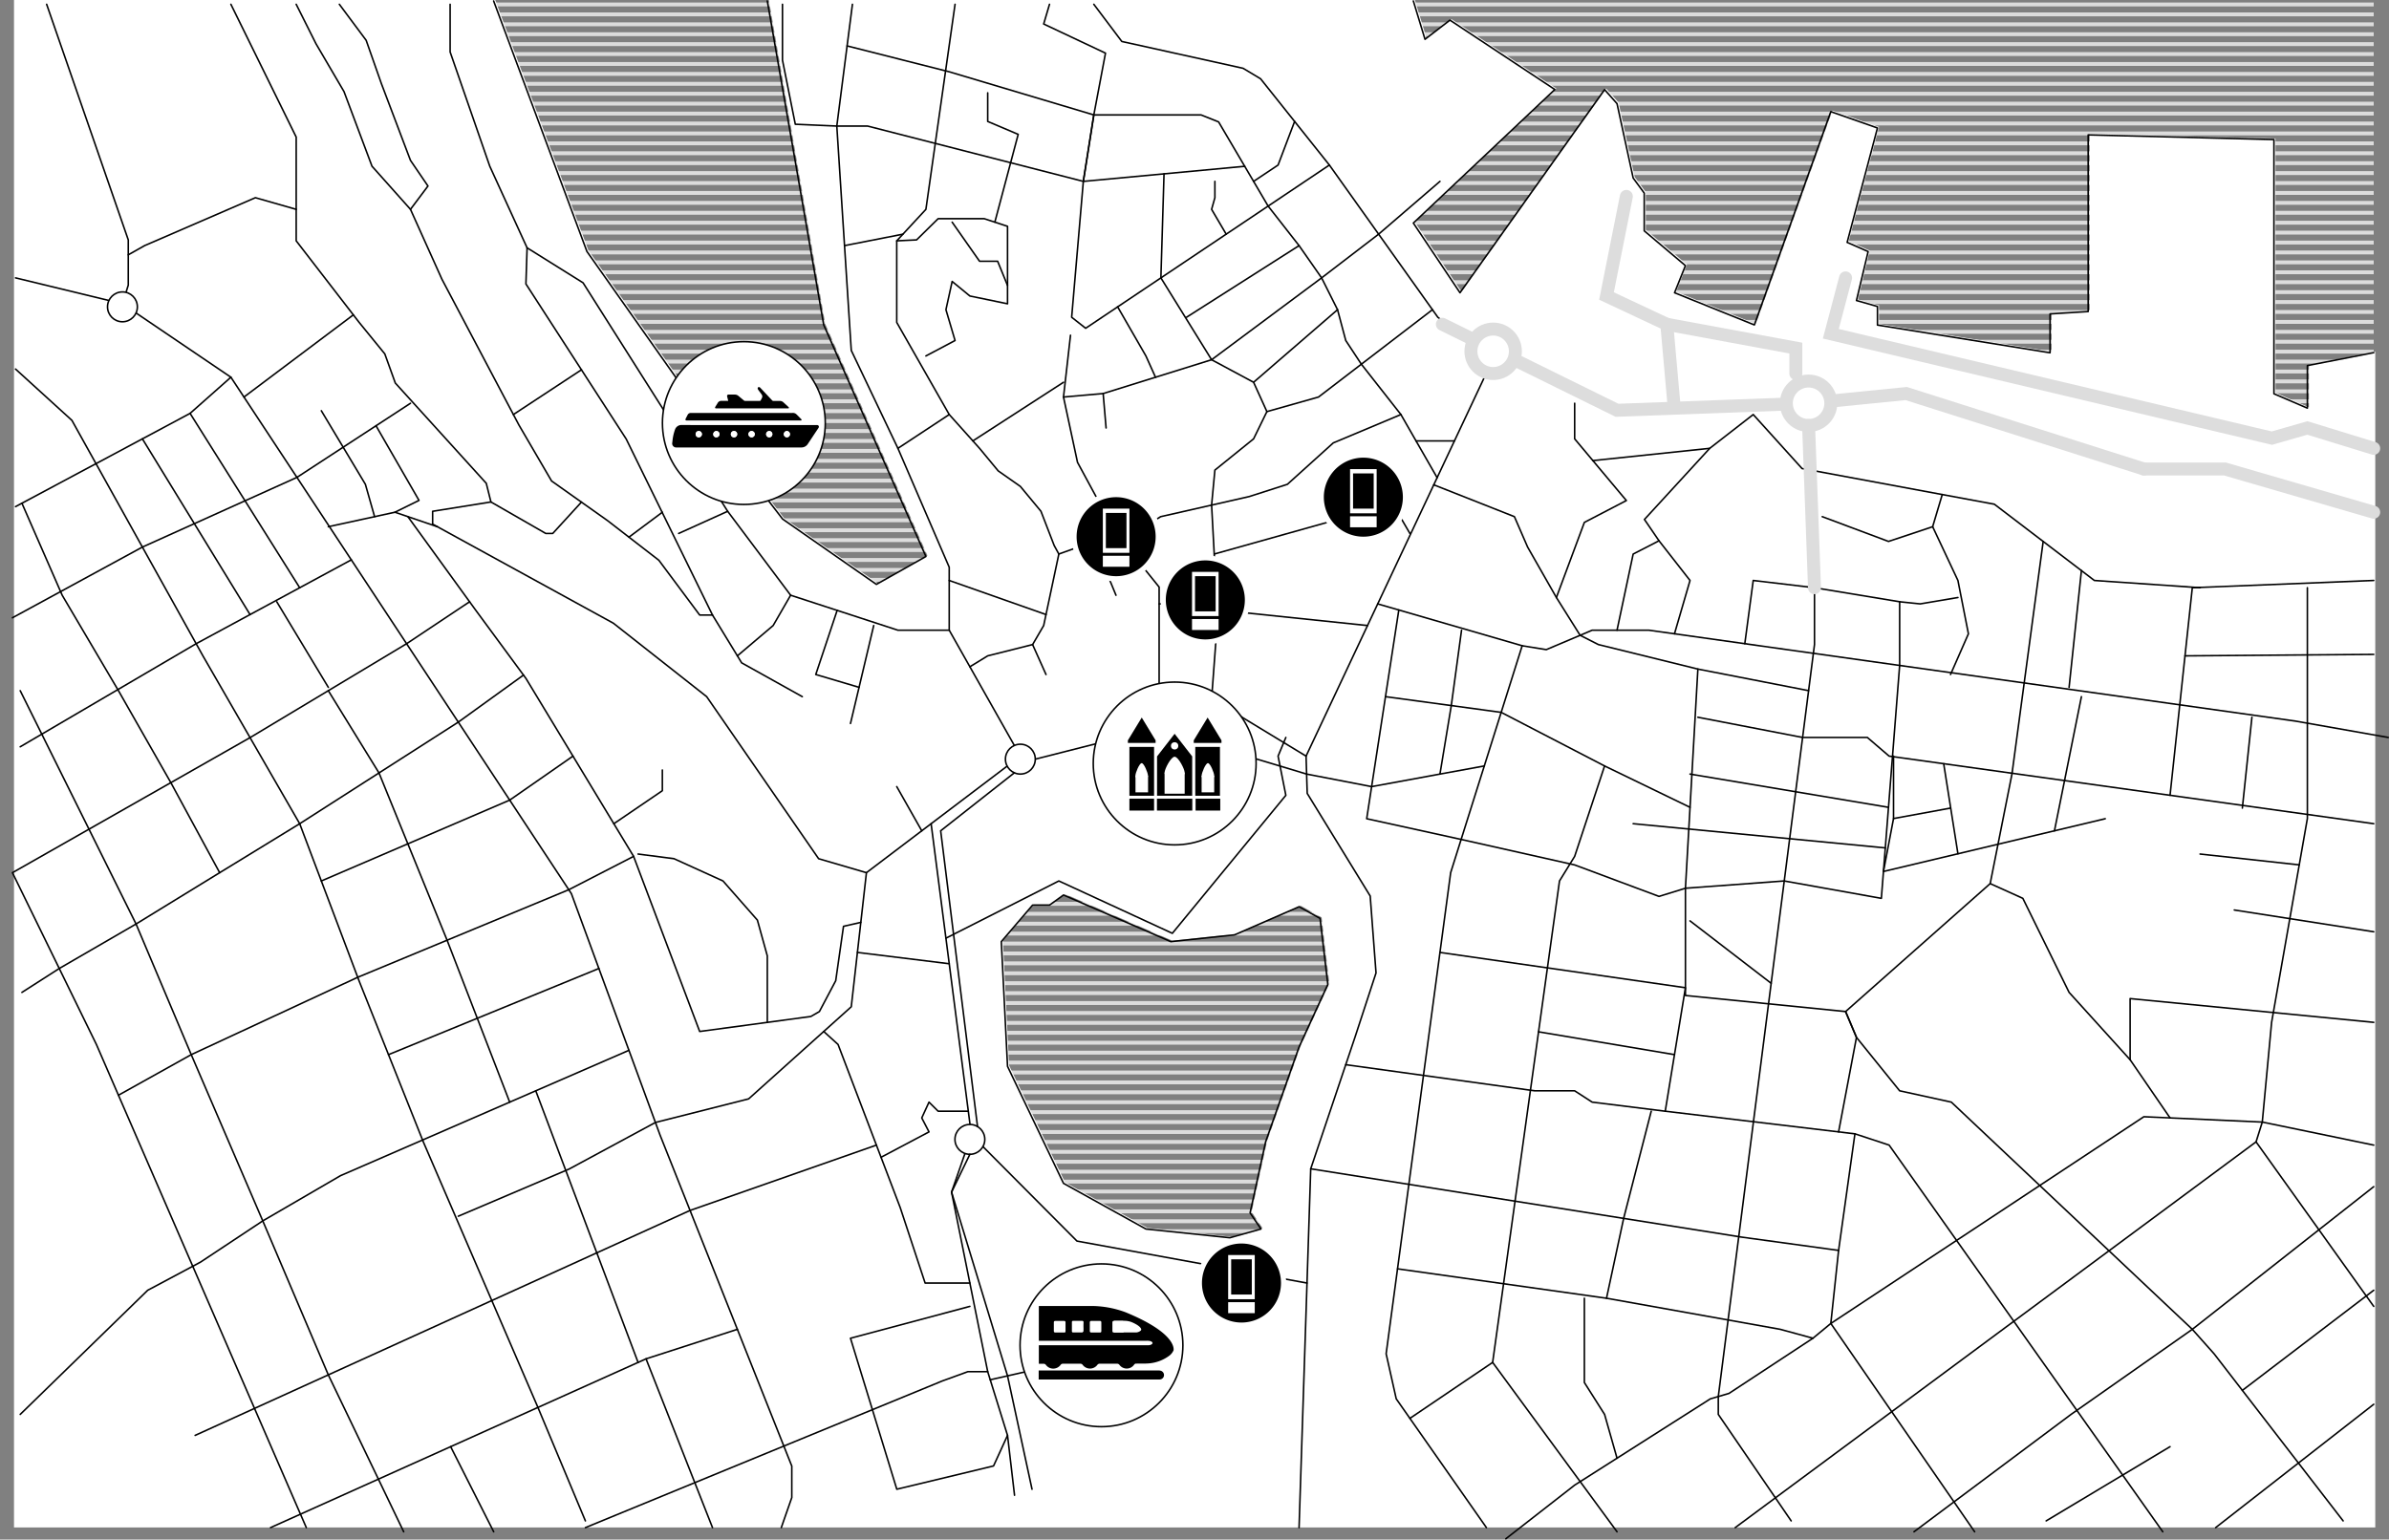 <svg xmlns="http://www.w3.org/2000/svg" viewBox="0 0 921.9 594.26"><rect x="0" y="0" width="921.9" height="594.26" fill="#808080" stroke="none"/><defs><style>.cls-1,.cls-3,.cls-5,.cls-6{fill:none;}.cls-1{stroke:#dcdcdc;stroke-width:1.5px;}.cls-1,.cls-4,.cls-5,.cls-6,.cls-7{stroke-miterlimit:10;}.cls-2,.cls-4,.cls-7,.cls-8{fill:#fff;}.cls-3,.cls-4,.cls-5,.cls-8{stroke:#000;}.cls-3,.cls-4,.cls-5,.cls-6,.cls-7,.cls-8{stroke-linecap:round;}.cls-3,.cls-8{stroke-linejoin:round;stroke-width:0.6px;}.cls-4,.cls-5{stroke-width:0.6px;}.cls-6,.cls-7{stroke:#ddd;stroke-width:5px;}</style></defs><g id="Layer_2" data-name="Layer 2"><g id="Layer_3" data-name="Layer 3"><line class="cls-1" x1="10.8" y1="1.72" x2="916" y2="1.72"/><line class="cls-1" x1="10.8" y1="5.55" x2="916" y2="5.55"/><line class="cls-1" x1="10.8" y1="9.38" x2="916" y2="9.38"/><line class="cls-1" x1="10.8" y1="13.2" x2="916" y2="13.2"/><line class="cls-1" x1="10.8" y1="17.03" x2="916" y2="17.03"/><line class="cls-1" x1="10.8" y1="20.86" x2="916" y2="20.86"/><line class="cls-1" x1="10.8" y1="24.69" x2="916" y2="24.69"/><line class="cls-1" x1="10.8" y1="28.52" x2="916" y2="28.52"/><line class="cls-1" x1="10.8" y1="32.35" x2="916" y2="32.35"/><line class="cls-1" x1="10.8" y1="36.18" x2="916" y2="36.18"/><line class="cls-1" x1="10.8" y1="40.01" x2="916" y2="40.01"/><line class="cls-1" x1="10.8" y1="43.84" x2="916" y2="43.84"/><line class="cls-1" x1="10.8" y1="47.67" x2="916" y2="47.67"/><line class="cls-1" x1="10.8" y1="51.5" x2="916" y2="51.5"/><line class="cls-1" x1="10.8" y1="55.33" x2="916" y2="55.33"/><line class="cls-1" x1="10.8" y1="59.15" x2="916" y2="59.15"/><line class="cls-1" x1="10.8" y1="62.98" x2="916" y2="62.98"/><line class="cls-1" x1="10.8" y1="66.81" x2="916" y2="66.81"/><line class="cls-1" x1="10.8" y1="70.64" x2="916" y2="70.64"/><line class="cls-1" x1="10.8" y1="74.47" x2="916" y2="74.47"/><line class="cls-1" x1="10.8" y1="78.3" x2="916" y2="78.3"/><line class="cls-1" x1="10.8" y1="82.13" x2="916" y2="82.13"/><line class="cls-1" x1="10.8" y1="85.96" x2="916" y2="85.96"/><line class="cls-1" x1="10.8" y1="89.79" x2="916" y2="89.79"/><line class="cls-1" x1="10.8" y1="93.62" x2="916" y2="93.62"/><line class="cls-1" x1="10.8" y1="97.45" x2="916" y2="97.45"/><line class="cls-1" x1="10.8" y1="101.27" x2="916" y2="101.27"/><line class="cls-1" x1="10.8" y1="105.1" x2="916" y2="105.1"/><line class="cls-1" x1="10.8" y1="108.93" x2="916" y2="108.93"/><line class="cls-1" x1="10.8" y1="112.76" x2="916" y2="112.76"/><line class="cls-1" x1="10.8" y1="116.59" x2="916" y2="116.59"/><line class="cls-1" x1="10.8" y1="120.42" x2="916" y2="120.42"/><line class="cls-1" x1="10.8" y1="124.25" x2="916" y2="124.25"/><line class="cls-1" x1="10.8" y1="128.08" x2="916" y2="128.08"/><line class="cls-1" x1="10.8" y1="131.91" x2="916" y2="131.91"/><line class="cls-1" x1="10.8" y1="135.74" x2="916" y2="135.74"/><line class="cls-1" x1="10.8" y1="139.57" x2="916" y2="139.57"/><line class="cls-1" x1="10.8" y1="143.4" x2="916" y2="143.4"/><line class="cls-1" x1="10.8" y1="147.22" x2="916" y2="147.22"/><line class="cls-1" x1="10.8" y1="151.05" x2="916" y2="151.05"/><line class="cls-1" x1="10.8" y1="154.88" x2="916" y2="154.88"/><line class="cls-1" x1="10.8" y1="158.71" x2="916" y2="158.71"/><line class="cls-1" x1="10.8" y1="162.54" x2="916" y2="162.54"/><line class="cls-1" x1="10.8" y1="166.37" x2="916" y2="166.37"/><line class="cls-1" x1="10.8" y1="170.2" x2="916" y2="170.2"/><line class="cls-1" x1="10.8" y1="174.03" x2="916" y2="174.03"/><line class="cls-1" x1="10.8" y1="177.86" x2="916" y2="177.86"/><line class="cls-1" x1="10.8" y1="181.69" x2="916" y2="181.69"/><line class="cls-1" x1="10.8" y1="185.52" x2="916" y2="185.52"/><line class="cls-1" x1="10.8" y1="189.35" x2="916" y2="189.35"/><line class="cls-1" x1="10.8" y1="193.17" x2="916" y2="193.17"/><line class="cls-1" x1="10.8" y1="197" x2="916" y2="197"/><line class="cls-1" x1="10.8" y1="200.83" x2="916" y2="200.83"/><line class="cls-1" x1="10.8" y1="204.66" x2="916" y2="204.66"/><line class="cls-1" x1="10.8" y1="208.49" x2="916" y2="208.49"/><line class="cls-1" x1="10.8" y1="212.32" x2="916" y2="212.32"/><line class="cls-1" x1="10.8" y1="216.15" x2="916" y2="216.15"/><line class="cls-1" x1="10.8" y1="219.98" x2="916" y2="219.98"/><line class="cls-1" x1="10.8" y1="223.81" x2="916" y2="223.81"/><line class="cls-1" x1="10.8" y1="227.64" x2="916" y2="227.64"/><line class="cls-1" x1="10.8" y1="231.47" x2="916" y2="231.47"/><line class="cls-1" x1="10.8" y1="235.3" x2="916" y2="235.3"/><line class="cls-1" x1="10.8" y1="239.12" x2="916" y2="239.12"/><line class="cls-1" x1="10.8" y1="242.95" x2="916" y2="242.95"/><line class="cls-1" x1="10.8" y1="246.78" x2="916" y2="246.78"/><line class="cls-1" x1="10.8" y1="250.61" x2="916" y2="250.61"/><line class="cls-1" x1="10.8" y1="254.44" x2="916" y2="254.44"/><line class="cls-1" x1="10.8" y1="258.27" x2="916" y2="258.27"/><line class="cls-1" x1="10.8" y1="262.1" x2="916" y2="262.1"/><line class="cls-1" x1="10.8" y1="265.93" x2="916" y2="265.93"/><line class="cls-1" x1="10.8" y1="269.76" x2="916" y2="269.76"/><line class="cls-1" x1="10.8" y1="273.59" x2="916" y2="273.59"/><line class="cls-1" x1="10.8" y1="277.42" x2="916" y2="277.42"/><line class="cls-1" x1="10.8" y1="281.25" x2="916" y2="281.25"/><line class="cls-1" x1="10.8" y1="285.07" x2="916" y2="285.07"/><line class="cls-1" x1="10.8" y1="288.9" x2="916" y2="288.9"/><line class="cls-1" x1="10.8" y1="292.73" x2="916" y2="292.73"/><line class="cls-1" x1="10.8" y1="296.56" x2="916" y2="296.56"/><line class="cls-1" x1="10.8" y1="300.39" x2="916" y2="300.39"/><line class="cls-1" x1="10.8" y1="304.22" x2="916" y2="304.22"/><line class="cls-1" x1="10.8" y1="308.05" x2="916" y2="308.05"/><line class="cls-1" x1="10.8" y1="311.88" x2="916" y2="311.88"/><line class="cls-1" x1="10.8" y1="315.71" x2="916" y2="315.71"/><line class="cls-1" x1="10.8" y1="319.54" x2="916" y2="319.54"/><line class="cls-1" x1="10.8" y1="323.37" x2="916" y2="323.37"/><line class="cls-1" x1="10.8" y1="327.19" x2="916" y2="327.19"/><line class="cls-1" x1="10.8" y1="331.02" x2="916" y2="331.02"/><line class="cls-1" x1="10.8" y1="334.85" x2="916" y2="334.85"/><line class="cls-1" x1="10.8" y1="338.68" x2="916" y2="338.68"/><line class="cls-1" x1="10.8" y1="342.51" x2="916" y2="342.51"/><line class="cls-1" x1="10.8" y1="237.83" x2="916" y2="237.83"/><line class="cls-1" x1="10.8" y1="241.66" x2="916" y2="241.66"/><line class="cls-1" x1="10.8" y1="245.49" x2="916" y2="245.49"/><line class="cls-1" x1="10.8" y1="249.32" x2="916" y2="249.32"/><line class="cls-1" x1="10.8" y1="253.15" x2="916" y2="253.15"/><line class="cls-1" x1="10.8" y1="256.98" x2="916" y2="256.98"/><line class="cls-1" x1="10.8" y1="260.81" x2="916" y2="260.81"/><line class="cls-1" x1="10.8" y1="264.64" x2="916" y2="264.64"/><line class="cls-1" x1="10.8" y1="268.47" x2="916" y2="268.47"/><line class="cls-1" x1="10.8" y1="272.3" x2="916" y2="272.3"/><line class="cls-1" x1="10.8" y1="276.13" x2="916" y2="276.13"/><line class="cls-1" x1="10.8" y1="279.96" x2="916" y2="279.96"/><line class="cls-1" x1="10.8" y1="283.78" x2="916" y2="283.78"/><line class="cls-1" x1="10.8" y1="287.61" x2="916" y2="287.61"/><line class="cls-1" x1="10.8" y1="291.44" x2="916" y2="291.44"/><line class="cls-1" x1="10.8" y1="295.27" x2="916" y2="295.27"/><line class="cls-1" x1="10.8" y1="299.1" x2="916" y2="299.1"/><line class="cls-1" x1="10.8" y1="302.93" x2="916" y2="302.93"/><line class="cls-1" x1="10.8" y1="306.76" x2="916" y2="306.76"/><line class="cls-1" x1="10.8" y1="310.59" x2="916" y2="310.59"/><line class="cls-1" x1="10.8" y1="314.42" x2="916" y2="314.42"/><line class="cls-1" x1="10.8" y1="318.25" x2="916" y2="318.25"/><line class="cls-1" x1="10.8" y1="322.08" x2="916" y2="322.08"/><line class="cls-1" x1="10.8" y1="325.91" x2="916" y2="325.91"/><line class="cls-1" x1="10.8" y1="329.73" x2="916" y2="329.73"/><line class="cls-1" x1="10.8" y1="333.56" x2="916" y2="333.56"/><line class="cls-1" x1="10.8" y1="337.39" x2="916" y2="337.39"/><line class="cls-1" x1="10.8" y1="341.22" x2="916" y2="341.22"/><line class="cls-1" x1="10.8" y1="345.05" x2="916" y2="345.05"/><line class="cls-1" x1="10.8" y1="348.88" x2="916" y2="348.88"/><line class="cls-1" x1="10.8" y1="352.71" x2="916" y2="352.71"/><line class="cls-1" x1="10.8" y1="356.54" x2="916" y2="356.54"/><line class="cls-1" x1="10.8" y1="360.37" x2="916" y2="360.37"/><line class="cls-1" x1="10.8" y1="364.2" x2="916" y2="364.2"/><line class="cls-1" x1="10.8" y1="368.03" x2="916" y2="368.03"/><line class="cls-1" x1="10.8" y1="371.85" x2="916" y2="371.85"/><line class="cls-1" x1="10.8" y1="375.68" x2="916" y2="375.68"/><line class="cls-1" x1="10.8" y1="379.51" x2="916" y2="379.51"/><line class="cls-1" x1="10.8" y1="383.34" x2="916" y2="383.34"/><line class="cls-1" x1="10.8" y1="387.17" x2="916" y2="387.17"/><line class="cls-1" x1="10.8" y1="391" x2="916" y2="391"/><line class="cls-1" x1="10.8" y1="394.83" x2="916" y2="394.83"/><line class="cls-1" x1="10.8" y1="398.66" x2="916" y2="398.66"/><line class="cls-1" x1="10.8" y1="402.49" x2="916" y2="402.49"/><line class="cls-1" x1="10.8" y1="406.32" x2="916" y2="406.32"/><line class="cls-1" x1="10.8" y1="410.15" x2="916" y2="410.15"/><line class="cls-1" x1="10.8" y1="413.98" x2="916" y2="413.98"/><line class="cls-1" x1="10.8" y1="417.8" x2="916" y2="417.8"/><line class="cls-1" x1="10.8" y1="421.63" x2="916" y2="421.63"/><line class="cls-1" x1="10.8" y1="425.46" x2="916" y2="425.46"/><line class="cls-1" x1="10.8" y1="429.29" x2="916" y2="429.29"/><line class="cls-1" x1="10.8" y1="433.12" x2="916" y2="433.12"/><line class="cls-1" x1="10.8" y1="436.95" x2="916" y2="436.95"/><line class="cls-1" x1="10.8" y1="440.78" x2="916" y2="440.78"/><line class="cls-1" x1="10.8" y1="444.61" x2="916" y2="444.61"/><line class="cls-1" x1="10.8" y1="448.44" x2="916" y2="448.44"/><line class="cls-1" x1="10.8" y1="452.27" x2="916" y2="452.27"/><line class="cls-1" x1="10.8" y1="456.1" x2="916" y2="456.1"/><line class="cls-1" x1="10.8" y1="459.93" x2="916" y2="459.93"/><line class="cls-1" x1="10.8" y1="463.75" x2="916" y2="463.75"/><line class="cls-1" x1="10.8" y1="467.58" x2="916" y2="467.58"/><line class="cls-1" x1="10.8" y1="471.41" x2="916" y2="471.41"/><line class="cls-1" x1="10.8" y1="475.24" x2="916" y2="475.24"/><line class="cls-1" x1="10.8" y1="479.07" x2="916" y2="479.07"/><line class="cls-1" x1="10.8" y1="482.9" x2="916" y2="482.9"/><line class="cls-1" x1="10.8" y1="486.73" x2="916" y2="486.73"/><line class="cls-1" x1="10.8" y1="490.56" x2="916" y2="490.56"/><line class="cls-1" x1="10.8" y1="494.39" x2="916" y2="494.39"/><line class="cls-1" x1="10.8" y1="498.22" x2="916" y2="498.22"/><line class="cls-1" x1="10.8" y1="502.05" x2="916" y2="502.05"/><line class="cls-1" x1="10.8" y1="505.88" x2="916" y2="505.88"/><line class="cls-1" x1="10.8" y1="509.7" x2="916" y2="509.7"/><line class="cls-1" x1="10.8" y1="513.53" x2="916" y2="513.53"/><line class="cls-1" x1="10.8" y1="517.36" x2="916" y2="517.36"/><line class="cls-1" x1="10.8" y1="521.19" x2="916" y2="521.19"/><line class="cls-1" x1="10.8" y1="525.02" x2="916" y2="525.02"/><line class="cls-1" x1="10.8" y1="528.85" x2="916" y2="528.85"/><line class="cls-1" x1="10.8" y1="532.68" x2="916" y2="532.68"/><line class="cls-1" x1="10.8" y1="536.51" x2="916" y2="536.51"/><line class="cls-1" x1="10.8" y1="540.34" x2="916" y2="540.34"/><line class="cls-1" x1="10.8" y1="544.17" x2="916" y2="544.17"/><line class="cls-1" x1="10.8" y1="548" x2="916" y2="548"/><line class="cls-1" x1="10.8" y1="551.83" x2="916" y2="551.83"/><line class="cls-1" x1="10.8" y1="555.65" x2="916" y2="555.65"/><line class="cls-1" x1="10.8" y1="559.48" x2="916" y2="559.48"/><line class="cls-1" x1="10.8" y1="563.31" x2="916" y2="563.31"/><line class="cls-1" x1="10.8" y1="567.14" x2="916" y2="567.14"/><line class="cls-1" x1="10.8" y1="570.97" x2="916" y2="570.97"/><line class="cls-1" x1="10.8" y1="574.8" x2="916" y2="574.8"/><line class="cls-1" x1="10.8" y1="578.63" x2="916" y2="578.63"/></g><g id="Layer_2-2" data-name="Layer 2"><path class="cls-2" d="M5.4,589.6H916.6V135.74L891,140.8v16.41l-12.9-5.61V53.5l-71.69-1.8v68.18l-14.71.92v14.94l-66.6-10.69v-7.17L717,115.6l4.5-18.9-8.1-3.55L725.1,49l-18-6.3-29.54,82.35L646.8,112.6l4.2-10.48-15.9-13.4V74.15l-4.27-5.8L624.6,39.58l-4.8-5.41L564,112.6,546,85.7l54.6-51.53L560.13,7.4l-9.63,7.4L546,0H296.7l21.77,125.05,39.43,89.39L338.8,225.2,302.55,200,270.6,158.35,227.09,96.7,191.11,0H5.4M501.9,403.76,489,440.35l-6,27.45,4.2,6.23-12,3.37L442.8,474,411,456.4l-21.6-45.15L387,363.1,399.07,349h6.53l5.4-3.9,41.4,18,24.6-2.62,24.9-10.88,8.1,4.5,3,25.5Z"/><polyline class="cls-3" points="173.7 1.66 173.7 20.06 189 64.16 203.4 95.66 225 109.16 259.2 163.16 280.8 197.36 305.1 229.76 346.5 243.26 366.3 243.26 366.3 218.96 346.5 173.06 328.5 135.26 322.92 48.66 328.95 1.66"/><polyline class="cls-3" points="130.95 1.66 141.3 15.56 147.15 32.21 158.4 61.91 165.15 71.81 158.4 80.81 170.55 107.81 200.25 164.06 212.85 185.66 234.45 200.96 254.25 216.26 270 237.41 274.95 237.41 241.65 169.46 202.95 109.61 203.4 95.66"/><polyline class="cls-3" points="309.6 268.91 286.2 255.86 274.95 237.41"/><polyline class="cls-3" points="114.3 1.66 121.95 16.91 132.75 35.36 143.55 64.16 158.4 80.81"/><polyline class="cls-3" points="89.1 1.66 114.3 52.91 114.3 92.96 138.6 124.46 148.5 136.61 152.55 147.86 187.65 186.56 189.45 193.76 210.6 205.91 213.3 205.91 224.37 193.82"/><polyline class="cls-3" points="301.95 1.66 301.95 23.21 306.9 47.96 322.92 48.66 334.8 48.66 418.05 70.01 422.1 44.36 366.3 27.71 326.89 17.72"/><polyline class="cls-3" points="368.55 1.66 357.3 80.81 346.05 92.96 346.05 124.46 366.3 160.01 346.5 173.06"/><line class="cls-3" x1="325.89" y1="94.81" x2="348.43" y2="90.39"/><polyline class="cls-3" points="422.1 1.66 432.9 16.01 479.7 26.36 486.45 30.41 513 63.71 418.95 126.71 413.55 122.46 418.05 70.01 422.1 44.36 426.6 20.51 402.75 9.26 405 1.66"/><polyline class="cls-3" points="413.1 129.41 410.4 153.26 415.8 178.46 430.65 205.91 447.3 226.61 447.3 265.76 466.2 268.91 504 291.86 576 138.86 554.85 122.46 513 63.71"/><polyline class="cls-3" points="366.3 243.26 393.75 291.86 334.35 336.86 315.9 331.46 272.7 268.91 236.7 240.56 166.95 202.31 166.95 197.36 189.45 193.76"/><polyline class="cls-3" points="501.3 589.66 505.8 451.16 522.9 400.31 531 375.56 528.75 345.86 504.45 306.26 504 291.86"/><polyline class="cls-3" points="18 1.66 49.5 92.6 49.5 110.06 47.25 117.26 6 107.26"/><polyline class="cls-3" points="6 195.56 73.35 159.56 89.1 145.61 220.5 344.96 254.7 438.11 305.55 565.91 305.55 578.06 302.4 587.06 301.5 589.66"/><polyline class="cls-3" points="274.95 589.66 249.3 524.51 284.54 513.12"/><polyline class="cls-3" points="225.9 589.66 363.6 533.06 373.5 529.46 381.15 529.46 367.2 460.16 374.85 438.11 359.31 317.95"/><polyline class="cls-3" points="6 142.46 27.75 162.26 78.3 253.16 115.65 317.95 138.6 378.71 163.35 440.76 207.45 542.96 225.9 587.06"/><polyline class="cls-3" points="284.55 253.16 298.35 241.46 305.1 229.76"/><line class="cls-3" x1="261.9" y1="205.91" x2="280.8" y2="197.36"/><polyline class="cls-3" points="114.3 80.81 98.55 76.31 55.8 94.81 49.5 98.36"/><line class="cls-3" x1="89.1" y1="145.61" x2="47.25" y2="117.26"/><line class="cls-3" x1="94.14" y1="153.26" x2="136.35" y2="121.54"/><polyline class="cls-3" points="317.87 398.15 323.4 403.16 347.4 466.16 357 495.26 374.27 495.26"/><line class="cls-3" x1="104.4" y1="589.66" x2="249.3" y2="524.51"/><polyline class="cls-3" points="75.3 554.06 266.29 467.23 338.2 442.01"/><polyline class="cls-3" points="7.8 545.96 57 498.04 77.4 487.16 101.4 471.26 131.4 453.81 204.97 421.82 242.7 405.42"/><line class="cls-3" x1="246.23" y1="525.89" x2="206.75" y2="421.05"/><polyline class="cls-3" points="176.85 469.46 219.6 451.26 252.92 433.27 288.9 424.16 328.5 388.61 334.35 336.86"/><polyline class="cls-3" points="124 340.05 196.69 308.84 221.1 291.86"/><polyline class="cls-3" points="135.56 216.1 75.69 248.47 7.8 288.26"/><line class="cls-3" x1="73.35" y1="159.56" x2="115.65" y2="226.86"/><line class="cls-3" x1="96.49" y1="237.22" x2="54.95" y2="169.4"/><line class="cls-3" x1="106.8" y1="232.28" x2="126.7" y2="265.31"/><polyline class="cls-3" points="126.69 266.6 146.25 298.35 172.53 362.92 196.69 425.42"/><line class="cls-3" x1="149.92" y1="407.09" x2="231.1" y2="373.83"/><polyline class="cls-3" points="126.69 203.31 152.4 197.72 168.77 203.31"/><polyline class="cls-3" points="157.4 199.43 183.3 235.16 202.95 261.86 221.1 291.86 244.5 330.56 270 398.15 312.9 392.36 316.2 390.46 322.5 378.56 325.5 357.56 332.18 356.04"/><polyline class="cls-3" points="246.23 329.66 260.1 331.46 279 340.05 292.27 355.16 296.1 368.96 296.1 394.63"/><line class="cls-3" x1="190.51" y1="591.26" x2="173.9" y2="558.41"/><polyline class="cls-3" points="118.2 589.66 37.2 403.16 4.8 336.86 96.49 284.72 156.9 248.47 181.21 232.28"/><polyline class="cls-3" points="7.8 266.6 52.5 356.66 73.8 407.09 101.4 471.26 126.69 530.7 155.78 591.26"/><polyline class="cls-3" points="45.71 422.75 73.8 407.09 138.04 377.23 219.49 343.43 244.5 330.56"/><polyline class="cls-3" points="8.46 194.25 24 229.76 45.71 266.6 65.93 302.1 84.77 336.86 115.65 317.95 176.85 278.74 202.01 260.58"/><polyline class="cls-3" points="366.3 160.01 378 173.06 385.2 181.76 393.75 187.76 401.7 197.36 406.8 210.56 408.6 213.86 430.65 205.91"/><polyline class="cls-3" points="432.93 208.74 447.9 199.43 482.1 191.66 496.8 186.94 514.5 170.96 540.6 160.01 554.58 184.38"/><line class="cls-3" x1="375.42" y1="170.19" x2="410.4" y2="147.56"/><polyline class="cls-3" points="505.8 451.16 672.3 477.56 709.5 482.66 706.5 510.86 699.6 516.56 667.2 537.86 660 539.96 607.65 573.26 581.1 593.96"/><polyline class="cls-3" points="573.6 589.66 538.8 539.96 534.9 522.56 559.8 336.86 587.4 249.26 531.65 233.1"/><polyline class="cls-3" points="587.4 249.26 596.7 250.76 614.4 243.26 636.3 243.26 885.9 278.36 921.6 284.66"/><polyline class="cls-3" points="539.79 235.46 527.4 316.02 563.85 324.02 607.65 333.86 640.2 346.01 650.4 342.86 688.53 340.05 726 346.76 733.06 256.87 733.06 232.28 700.2 226.86 700.2 248.8 663.08 539.06 663.08 545.96 691.2 587.06"/><polyline class="cls-3" points="519.32 410.97 592.2 421.05 607.65 421.05 614.4 425.42 642.6 428.93 715.8 437.66 729 442.01 834.6 591.26"/><polyline class="cls-3" points="624 591.26 576 525.89 601.8 340.05 607.65 330.56 619.2 295.66 579.3 274.97 534.64 268.91"/><line class="cls-3" x1="544.07" y1="547.49" x2="576" y2="525.89"/><polyline class="cls-3" points="738.6 591.26 799.2 545.96 846 513.12 916 458.06"/><polyline class="cls-3" points="890.4 226.86 890.4 253.16 890.4 315.96 876.6 394.63 873 433.12 827.3 431.06 706.5 510.86 762 591.26"/><polyline class="cls-3" points="916 317.95 729 291.86 720.6 284.66 695.61 284.66 655.2 276.86"/><polyline class="cls-3" points="555.67 367.64 650.4 381.26 642.6 428.93"/><polyline class="cls-3" points="555.67 70.01 532 90.39 510 107.26 501.3 94.81 489.36 79.55 470.25 47.06 463.5 44.36 422.1 44.36"/><line class="cls-3" x1="593.72" y1="398.28" x2="646.17" y2="407.09"/><polyline class="cls-3" points="637.2 428.93 626.55 470.31 619.94 501.12 539.3 489.77"/><polyline class="cls-3" points="699.6 516.56 687 513.12 619.94 501.12"/><line class="cls-3" x1="715.8" y1="437.66" x2="709.5" y2="482.66"/><polyline class="cls-3" points="788.45 209 776.4 298.79 768 341.07 712.2 390.46 716.4 400.43 733.06 421.05 753 425.42 846 513.12 854.4 522.56 904.2 587.06"/><polyline class="cls-3" points="916 224.06 846 226.86 837.41 306.99"/><line class="cls-3" x1="916" y1="252.6" x2="843.18" y2="253.16"/><line class="cls-3" x1="652.17" y1="311.63" x2="619.2" y2="295.66"/><polyline class="cls-3" points="399.51 293.03 445.9 281.25 504.22 298.79 529.3 303.64 555.67 298.79 560.04 272.36 564 243.26"/><line class="cls-3" x1="572.78" y1="295.66" x2="555.67" y2="298.79"/><line class="cls-3" x1="655.2" y1="258.26" x2="697.92" y2="266.59"/><line class="cls-3" x1="652.17" y1="298.79" x2="728.76" y2="311.63"/><line class="cls-3" x1="630.23" y1="317.95" x2="727.53" y2="327.29"/><polyline class="cls-3" points="812.4 316.02 726.82 336.39 730.7 315.96"/><line class="cls-3" x1="862.2" y1="351.26" x2="916" y2="359.66"/><polyline class="cls-3" points="916 394.63 822 385.46 822 409.06 837.41 431.52"/><polyline class="cls-3" points="916 442.01 873 433.12 870.6 440.76 669.6 589.66"/><line class="cls-3" x1="916" y1="504.26" x2="870.6" y2="440.76"/><line class="cls-3" x1="865.31" y1="536.69" x2="916" y2="498.04"/><line class="cls-3" x1="855" y1="589.66" x2="916" y2="542.06"/><line class="cls-3" x1="789.6" y1="587.06" x2="837.41" y2="558.41"/><line class="cls-3" x1="418.05" y1="70.01" x2="480.32" y2="64.19"/><polyline class="cls-3" points="499.58 46.88 493.2 63.71 483.75 70.01"/><polyline class="cls-3" points="449.19 67.1 447.98 107.26 467.55 138.86 425.7 151.91 410.4 153.26"/><polyline class="cls-3" points="468.82 70.01 468.82 76.31 467.55 80.81 473.18 90.39"/><polyline class="cls-3" points="381.15 35.84 381.15 41.24 381.15 46.88 392.91 51.86 383.9 85.76"/><polyline class="cls-3" points="408.6 213.86 402.75 241.46 398.48 248.8 381.15 253.16 374.27 257.37"/><line class="cls-3" x1="366.3" y1="224.06" x2="403.65" y2="237.22"/><polyline class="cls-3" points="365.03 362.14 408.6 340.05 452.4 360.26 496.2 306.99 493.2 291.86 496.2 284.66"/><polyline class="cls-3" points="431.29 118.44 442.2 137.4 445.9 145.61"/><line class="cls-3" x1="457.87" y1="122.46" x2="501.3" y2="94.81"/><polyline class="cls-3" points="552.77 119.54 508.8 153.26 488.89 158.88 483.75 169.4 468.82 181.46 467.55 194.97 468.82 218.66 470.1 235.46 467.55 269.73"/><polyline class="cls-3" points="544.07 205.91 539.3 197.72 527.4 197.36 468.57 213.86"/><polyline class="cls-3" points="553.28 187.14 584.4 199.43 589.5 211.17 600.6 230.64 609.76 245.23 616.8 248.8 655.2 258.26 650.4 342.86 650.4 376.65 650.4 384.26 712.2 390.46 716.4 400.43 709.5 436.91"/><polyline class="cls-3" points="607.65 155.66 607.65 169.4 627.6 193.21 611.4 201.64 600.6 230.64"/><polyline class="cls-3" points="624 243.26 630.23 213.86 640.2 208.74 652.17 224.06 646.17 244.65"/><polyline class="cls-3" points="700.2 226.86 676.56 224.06 673.31 248.47"/><polyline class="cls-3" points="614.68 177.79 659.77 173.06 676.56 160.01 695.4 180.86 769.61 194.63 808.2 224.06 849 226.86"/><line class="cls-3" x1="652.17" y1="355.46" x2="683.48" y2="379.55"/><polyline class="cls-3" points="367.43 85.76 378 100.84 384.98 100.84 388.8 110.18"/><polyline class="cls-3" points="357.3 137.4 368.55 131.44 365.03 119.54 367.43 108.64 374.27 114.26 388.8 117.26 388.8 87.36 379.8 84.41 362.02 84.41 353.7 92.6 346.05 92.96"/><line class="cls-3" x1="849" y1="329.66" x2="887.26" y2="333.84"/><polyline class="cls-3" points="374.27 504.26 328.2 516.56 346.07 574.84 383.4 565.86 388.8 554.06 381.15 529.46"/><polyline class="cls-3" points="504.37 495.26 415.6 479.06 374.85 438.11"/><line class="cls-3" x1="337.16" y1="241.46" x2="328.2" y2="279.26"/><polyline class="cls-3" points="323.05 235.61 314.8 260.36 331.51 265.31"/><line class="cls-3" x1="470.1" y1="235.46" x2="527.72" y2="241.46"/><polyline class="cls-3" points="483.75 147.56 516.15 119.54 510 107.26 467.55 138.86 483.75 147.56 488.89 158.88"/><polyline class="cls-3" points="540.6 160.01 525.34 140.58 519.32 131.44 516.15 119.54"/><line class="cls-3" x1="803.21" y1="220.26" x2="798.45" y2="265.31"/><line class="cls-3" x1="803.21" y1="268.91" x2="792.8" y2="320.69"/><line class="cls-3" x1="470.36" y1="232.28" x2="447.3" y2="233.1"/><line class="cls-3" x1="426.83" y1="165.19" x2="425.7" y2="151.91"/><polyline class="cls-3" points="8.46 383.06 22.87 373.83 52.5 356.66 84.77 336.86"/><polyline class="cls-3" points="158.4 155.66 114.58 184.27 54.95 211.17 4.8 238.46"/><polyline class="cls-3" points="124 158.55 141 186.94 144.55 199.43"/><polyline class="cls-3" points="145.1 164.34 161.69 193.15 152.4 197.72"/><line class="cls-3" x1="198.11" y1="160.01" x2="224.37" y2="142.74"/><line class="cls-3" x1="242.7" y1="207.34" x2="255.6" y2="197.72"/><polyline class="cls-3" points="768 341.07 780.6 346.76 798.45 383.06 822 409.06"/><line class="cls-3" x1="869" y1="276.86" x2="865.31" y2="311.92"/><polyline class="cls-3" points="659.77 173.06 634.58 200.51 640.2 208.74"/><line class="cls-3" x1="546.44" y1="170.19" x2="561.26" y2="170.19"/><line class="cls-3" x1="422.1" y1="208.99" x2="430.65" y2="229.76"/><line class="cls-3" x1="398.47" y1="248.8" x2="403.65" y2="260.36"/><polyline class="cls-3" points="236.88 317.95 255.6 305.21 255.6 297.23"/><line class="cls-3" x1="346.05" y1="303.64" x2="355.7" y2="320.69"/><polyline class="cls-3" points="339.99 446.71 358.5 436.91 355.7 431.52 358.5 425.42 362.02 428.93 373.66 428.93"/><circle class="cls-4" cx="374.27" cy="439.8" r="5.76"/><polyline class="cls-3" points="382.12 532.59 401.85 528.11 418.05 545.96"/><polyline class="cls-3" points="374.27 445.56 367.2 460.16 388.8 531.07 398.25 574.84"/><line class="cls-3" x1="388.8" y1="554.06" x2="391.5" y2="577.16"/><polyline class="cls-3" points="611.4 501.12 611.4 533.66 619.2 545.96 624 562.86"/><polyline class="cls-3" points="749.5 190.9 745.8 203.31 755.55 224.06 759.6 244.65 752.7 260.36"/><polyline class="cls-3" points="733.06 232.28 741 233.1 755.55 230.64"/><polyline class="cls-3" points="745.8 203.31 728.76 208.99 703.2 199.43"/><circle class="cls-4" cx="393.75" cy="293.03" r="5.76"/><circle class="cls-4" cx="47.25" cy="118.44" r="5.76"/><polyline class="cls-5" points="391.43 298.3 363 320.69 377.22 434.85"/><polyline class="cls-6" points="827.3 181.03 735.6 151.91 697.92 155.66 624 158.37 556.6 125.17"/><path class="cls-6" d="M812.4,288.26"/><path class="cls-6" d="M655.2,489.86"/><path class="cls-6" d="M373.66,591.26"/><polyline class="cls-6" points="827.3 181.03 858.6 181.03 916 197.72"/><circle class="cls-7" cx="697.92" cy="155.66" r="8.58"/><circle class="cls-7" cx="576.2" cy="135.6" r="8.58"/><polyline class="cls-6" points="916 173.06 890.4 165.19 876.71 169.12 706.5 128.83 712.2 107.26"/><polyline class="cls-6" points="627.6 75.81 619.94 114.26 643.2 125.17 645.92 155.66"/><line class="cls-6" x1="697.92" y1="164.24" x2="700.2" y2="226.86"/><polyline class="cls-6" points="693 144.18 693 134.36 643.2 125.17"/><circle class="cls-8" cx="453.3" cy="294.7" r="31.42"/><rect x="435.83" y="288.31" width="9.52" height="18.85"/><rect x="461.25" y="288.31" width="9.52" height="18.85"/><polygon points="446.5 307.16 446.5 291.97 453.28 283.24 460.06 291.97 460.06 307.16 446.5 307.16"/><polygon points="435.24 286.77 435.24 285.77 440.59 276.97 445.94 285.77 445.94 286.77 435.24 286.77"/><polygon points="460.66 286.77 460.66 285.77 466.01 276.97 471.36 285.77 471.36 286.77 460.66 286.77"/><rect class="cls-2" x="449.4" y="298.25" width="7.76" height="8.12"/><path class="cls-2" d="M457.16,298.25c0,1.38-1.74,1.85-3.88,1.85s-3.88-.47-3.88-1.85,2.46-6.15,3.88-6.15S457.16,296.86,457.16,298.25Z"/><rect class="cls-2" x="438.18" y="299.43" width="4.85" height="6.41"/><path class="cls-2" d="M443,299.43c0,1.09-1.09,1.45-2.43,1.45s-2.43-.36-2.43-1.45,1.54-4.86,2.43-4.86S443,298.33,443,299.43Z"/><rect class="cls-2" x="463.7" y="299.43" width="4.85" height="6.41"/><path class="cls-2" d="M468.55,299.43c0,1.09-1.08,1.45-2.42,1.45s-2.43-.36-2.43-1.45,1.54-4.86,2.43-4.86S468.55,298.33,468.55,299.43Z"/><rect x="435.83" y="308.29" width="9.52" height="4.59"/><rect x="461.37" y="308.29" width="9.52" height="4.59"/><rect x="446.46" y="308.29" width="13.64" height="4.59"/><circle class="cls-2" cx="453.28" cy="287.9" r="1.41"/><path class="cls-3" d="M296.1.37l21.77,125.05,39.43,89.39-19.1,10.76L302,200.35,270,158.72,226.49,97.07l-36-96.7M916,136.12l-25.6,5v16.42L877.5,152V53.87l-71.69-1.8v68.19l-14.71.91v15l-66.6-10.7v-7.17L716.4,116l4.5-18.9-8.1-3.54,11.7-44.16-18-6.3L677,125.42,646.2,113l4.2-10.47L634.5,89.1V74.53l-4.27-5.81L624,40l-4.8-5.4L563.4,113l-18-26.9L600,34.55,559.53,7.77l-9.63,7.4L545.4.37M501.3,404.13l-12.9,36.59-6,27.45,4.2,6.23-12,3.37-32.4-3.37-31.8-17.63-21.6-45.15-2.4-48.15,12.07-14.1H405l5.4-3.9,41.4,18,24.6-2.61L501.3,350l8.1,4.5,3,25.5Z"/><circle class="cls-8" cx="287.05" cy="163.3" r="31.42"/><path class="cls-2" d="M305.21,159.4H266.6a1.33,1.33,0,0,0-1.27.78c-.23.47-.49.94-.72,1.41s-.07.73.46.73h41.38c.12,0,.24,0,.37,0l1.38,0q.41,0,.81,0c.11,0,.27-.07.29-.15a.39.39,0,0,0-.08-.34c-.65-.68-1.3-1.37-2-2a2,2,0,0,0-1.62-.41s0,0-.07.07A1.32,1.32,0,0,0,305.21,159.4Zm-34.52,4.67c-2.54,0-5.09,0-7.64,0a2.62,2.62,0,0,0-2.58,1.79,18.22,18.22,0,0,0-.92,3.91c-.05.42-.08.84-.15,1.25a1.53,1.53,0,0,0,1.56,1.76c5.53,0,11.06,0,16.59,0h31.71a2.93,2.93,0,0,0,2.51-1.36c1.36-2,2.7-4.05,4.05-6.08a2.25,2.25,0,0,0,.12-.21.66.66,0,0,0-.53-1,2.38,2.38,0,0,0-.38,0H270.69Zm7.78-9.34a1.57,1.57,0,0,0-1.53.85c-.26.45-.56.89-.83,1.34a1.55,1.55,0,0,0-.14.29.3.3,0,0,0,.25.41,1.35,1.35,0,0,0,.35,0h26.77c.28,0,.56,0,.84,0,.1,0,.26-.07.28-.15a.38.38,0,0,0-.12-.3c-.34-.35-.7-.68-1.06-1l-.94-.87a2,2,0,0,0-1.43-.55h-2.48a.59.59,0,0,1-.4-.17c-1.28-1.34-2.54-2.7-3.81-4.05l-.73-.77-.12-.12a.64.64,0,0,0-.79-.17.66.66,0,0,0-.07.83c.17.27.36.53.55.78.29.4.59.79.87,1.19a1.26,1.26,0,0,1,.11,1.32c-.16.34-.34.68-.53,1a.32.32,0,0,1-.25.15c-1.94,0-3.87,0-5.81,0a.74.74,0,0,1-.38-.18c-.73-.6-1.45-1.22-2.18-1.81a2.07,2.07,0,0,0-1.24-.45c-.82,0-1.64,0-2.45,0a.54.54,0,0,0-.59.71c.11.51.25,1,.37,1.51,0,.06,0,.12,0,.23C280.14,154.74,279.3,154.75,278.47,154.73Z"/><path d="M315,164.07a2.38,2.38,0,0,1,.38,0,.66.66,0,0,1,.53,1,2.25,2.25,0,0,1-.12.21c-1.35,2-2.69,4.06-4.05,6.08a2.93,2.93,0,0,1-2.51,1.36H295.59c-6,0-29.1,0-34.63,0A1.53,1.53,0,0,1,259.4,171c.07-.41.1-.83.15-1.25a18.22,18.22,0,0,1,.92-3.91,2.62,2.62,0,0,1,2.58-1.79C265.6,164.09,311.8,164.07,315,164.07Zm-38.58,4.74a1.25,1.25,0,0,0,1.23-1.21,1.24,1.24,0,0,0-1.21-1.22,1.22,1.22,0,0,0-1.21,1.22A1.16,1.16,0,0,0,276.45,168.81Zm20.41-2.43a1.25,1.25,0,0,0-1.21,1.21,1.26,1.26,0,0,0,1.18,1.23,1.24,1.24,0,0,0,1.24-1.22A1.22,1.22,0,0,0,296.86,166.38Zm-13.57,2.43a1.23,1.23,0,0,0,1.19-1.25,1.22,1.22,0,1,0-1.19,1.25Zm-13.61,0a1.24,1.24,0,0,0,1.19-1.22,1.22,1.22,0,0,0-1.21-1.22,1.21,1.21,0,0,0-1.2,1.22A1.22,1.22,0,0,0,269.68,168.82Zm20.37-2.44a1.22,1.22,0,1,0,1.22,1.21A1.22,1.22,0,0,0,290.05,166.38Zm13.59,0a1.22,1.22,0,0,0,0,2.43,1.2,1.2,0,0,0,1.19-1.24A1.22,1.22,0,0,0,303.64,166.38Z"/><path d="M281,154.74c-.87,0-1.71,0-2.54,0a1.57,1.57,0,0,0-1.53.85c-.26.45-.56.89-.83,1.34a1.55,1.55,0,0,0-.14.29.3.3,0,0,0,.25.41,1.35,1.35,0,0,0,.35,0h26.77c.28,0,.56,0,.84,0,.1,0,.26-.07.28-.15a.38.38,0,0,0-.12-.3c-.34-.35-.7-.68-1.06-1l-.94-.87a2,2,0,0,0-1.43-.55h-2.48a.59.59,0,0,1-.4-.17c-1.28-1.34-2.54-2.7-3.81-4.05l-.73-.77-.12-.12a.64.64,0,0,0-.79-.17.66.66,0,0,0-.07.83c.17.27.36.53.55.78.29.4.59.79.87,1.19a1.26,1.26,0,0,1,.11,1.32c-.16.34-.34.68-.53,1a.32.32,0,0,1-.25.15c-1.94,0-3.87,0-5.81,0a.74.74,0,0,1-.38-.18c-.73-.6-1.45-1.22-2.18-1.81a2.07,2.07,0,0,0-1.24-.45c-.82,0-1.64,0-2.45,0a.54.54,0,0,0-.59.71c.11.51.25,1,.37,1.51C281,154.57,281,154.63,281,154.74Z"/><path class="cls-2" d="M275.26,167.6a1.16,1.16,0,0,0,1.19,1.21,1.25,1.25,0,0,0,1.23-1.21,1.24,1.24,0,0,0-1.21-1.22A1.22,1.22,0,0,0,275.26,167.6Z"/><path class="cls-2" d="M298.07,167.6a1.22,1.22,0,0,0-1.21-1.22,1.25,1.25,0,0,0-1.21,1.21,1.26,1.26,0,0,0,1.18,1.23A1.24,1.24,0,0,0,298.07,167.6Z"/><path class="cls-2" d="M282.05,167.62a1.22,1.22,0,1,0,1.17-1.24A1.24,1.24,0,0,0,282.05,167.62Z"/><path class="cls-2" d="M268.46,167.6a1.22,1.22,0,0,0,1.22,1.22,1.24,1.24,0,0,0,1.19-1.22,1.22,1.22,0,0,0-1.21-1.22A1.21,1.21,0,0,0,268.46,167.6Z"/><path class="cls-2" d="M291.27,167.59a1.21,1.21,0,1,0-1.2,1.22A1.22,1.22,0,0,0,291.27,167.59Z"/><path class="cls-2" d="M304.87,167.57a1.21,1.21,0,1,0-1.19,1.24A1.2,1.2,0,0,0,304.87,167.57Z"/><path d="M264.61,161.59c.23-.47.49-.94.72-1.41a1.33,1.33,0,0,1,1.27-.78h39.12a2,2,0,0,1,1.51.42c.69.64,1.34,1.33,2,2a.39.39,0,0,1,.08.34c0,.08-.18.14-.29.15a5.8,5.8,0,0,1-.59,0H265.07C264.54,162.32,264.38,162.07,264.61,161.59Z"/><line class="cls-3" x1="366.3" y1="372" x2="330.87" y2="367.64"/><line class="cls-3" x1="750.06" y1="294.8" x2="755.55" y2="329.55"/><polyline class="cls-3" points="752.7 311.92 730.7 315.96 730.7 291.86"/><line class="cls-2" y1="105.1" x2="47.25" y2="118.44"/><circle class="cls-8" cx="425.05" cy="519.28" r="31.42"/><path class="cls-2" d="M413.25,523.58a1.17,1.17,0,0,0,1.2,1.21,1.22,1.22,0,1,0,0-2.43A1.22,1.22,0,0,0,413.25,523.58Z"/><path class="cls-2" d="M436.07,523.57a1.23,1.23,0,0,0-1.22-1.21,1.25,1.25,0,0,0-1.21,1.21,1.28,1.28,0,0,0,1.18,1.23A1.25,1.25,0,0,0,436.07,523.57Z"/><path class="cls-2" d="M420.05,523.6a1.21,1.21,0,1,0,1.16-1.24A1.24,1.24,0,0,0,420.05,523.6Z"/><path class="cls-2" d="M406.45,523.58a1.21,1.21,0,1,0,1.21-1.22A1.22,1.22,0,0,0,406.45,523.58Z"/><path class="cls-2" d="M429.26,523.57a1.21,1.21,0,1,0-2.41,0,1.23,1.23,0,0,0,1.21,1.19A1.21,1.21,0,0,0,429.26,523.57Z"/><path class="cls-2" d="M442.86,523.55a1.21,1.21,0,0,0-1.23-1.19,1.22,1.22,0,0,0,0,2.43A1.2,1.2,0,0,0,442.86,523.55Z"/><path d="M452.88,521.18a5.22,5.22,0,0,1-1.92,2.31,15.31,15.31,0,0,1-7,2.72c-1.8.21-3.63.12-5.45.15a.9.9,0,0,0-.86.41,3.49,3.49,0,0,1-5.72,0,1.1,1.1,0,0,0-.71-.37q-3.52,0-7,0a1.08,1.08,0,0,0-.72.39,3.53,3.53,0,0,1-5.74,0,1.08,1.08,0,0,0-.71-.39q-3.52,0-7,0a1.07,1.07,0,0,0-.72.38,3.53,3.53,0,0,1-5.78,0,1,1,0,0,0-.67-.35c-.66,0-1.32,0-2,0V504.11h.9c6.52,0,13.05,0,19.58,0a38.31,38.31,0,0,1,13,2.43C454.15,514.66,452.88,520.87,452.88,521.18Z"/><path d="M400.82,532.5V529H447a3.41,3.41,0,0,1,.9.1,1.74,1.74,0,0,1,1.28,1.8,1.71,1.71,0,0,1-1.61,1.58c-.22,0-.43,0-.65,0H400.82Z"/><path class="cls-2" d="M411.18,512.13c0,.54,0,1.08,0,1.62s-.13.61-.56.6h-3.38c-.42,0-.57-.19-.57-.59,0-1.11,0-2.21,0-3.32,0-.42.2-.57.59-.57h3.32c.45,0,.62.2.6.63S411.18,511.59,411.18,512.13Z"/><path class="cls-2" d="M418.1,512.09a16.8,16.8,0,0,1,0,1.74.72.72,0,0,1-.49.5c-1.15,0-2.29,0-3.44,0-.35,0-.53-.14-.53-.49,0-1.17,0-2.34,0-3.5,0-.37.21-.49.54-.49h3.38c.41,0,.58.18.57.59S418.1,511.55,418.1,512.09Z"/><path class="cls-2" d="M425,512.09c0,.55,0,1.09,0,1.63s-.14.64-.6.63h-3.25c-.45,0-.6-.2-.6-.63,0-1.08,0-2.16,0-3.25,0-.46.21-.61.63-.61h3.19c.48,0,.66.21.63.68S425,511.58,425,512.09Z"/><path class="cls-2" d="M433.71,512.09c0,.55,0,1.09,0,1.63s-.14.64-.59.63h-3.25c-.46,0-.61-.2-.6-.63,0-1.08,0-2.16,0-3.25,0-.46.21-.61.64-.61h3.18c.48,0,.66.21.64.68S433.71,511.58,433.71,512.09Z"/><path class="cls-2" d="M440.39,513.31a1.09,1.09,0,0,1-.39.46,3.06,3.06,0,0,1-1.42.55c-.36,0-8.59,0-8.71,0v-4.49H434a7.9,7.9,0,0,1,2.63.49C440.65,512,440.39,513.25,440.39,513.31Z"/><path class="cls-2" d="M396.37,519.28v-1.75h46.19a6.7,6.7,0,0,1,.9.05c.8.1,1.37.51,1.29.9s-.75.76-1.61.79H396.37Z"/></g><g id="Layer_4" data-name="Layer 4"><path d="M479.07,511.51a16.25,16.25,0,1,1,16.25-16.25A16.26,16.26,0,0,1,479.07,511.51Z"/><path class="cls-2" d="M479.07,480a15.25,15.25,0,1,1-15.24,15.24A15.24,15.24,0,0,1,479.07,480m0-2a17.25,17.25,0,1,0,17.25,17.24A17.25,17.25,0,0,0,479.07,478Z"/><rect class="cls-2" x="473.94" y="484.44" width="10.26" height="17.06"/><rect class="cls-2" x="473.94" y="502.64" width="10.26" height="4.24"/><rect x="475.1" y="486.1" width="7.96" height="13.59"/><path d="M465.12,247.81a16.25,16.25,0,1,1,16.25-16.25A16.26,16.26,0,0,1,465.12,247.81Z"/><path class="cls-2" d="M465.12,216.32a15.25,15.25,0,1,1-15.24,15.24,15.24,15.24,0,0,1,15.24-15.24m0-2a17.25,17.25,0,1,0,17.25,17.24,17.25,17.25,0,0,0-17.25-17.24Z"/><rect class="cls-2" x="459.99" y="220.74" width="10.26" height="17.06"/><rect class="cls-2" x="459.99" y="238.94" width="10.26" height="4.24"/><rect x="461.15" y="222.4" width="7.96" height="13.59"/><path d="M526.11,208.15a16.25,16.25,0,1,1,16.24-16.24A16.27,16.27,0,0,1,526.11,208.15Z"/><path class="cls-2" d="M526.11,176.66a15.25,15.25,0,1,1-15.25,15.25,15.24,15.24,0,0,1,15.25-15.25m0-2a17.25,17.25,0,1,0,17.24,17.25,17.27,17.27,0,0,0-17.24-17.25Z"/><rect class="cls-2" x="520.98" y="181.08" width="10.26" height="17.06"/><rect class="cls-2" x="520.98" y="199.29" width="10.26" height="4.24"/><rect x="522.14" y="182.74" width="7.96" height="13.59"/><path d="M430.71,223.4A16.25,16.25,0,1,1,447,207.15,16.27,16.27,0,0,1,430.71,223.4Z"/><path class="cls-2" d="M430.71,191.91a15.25,15.25,0,1,1-15.25,15.24,15.24,15.24,0,0,1,15.25-15.24m0-2A17.25,17.25,0,1,0,448,207.15a17.26,17.26,0,0,0-17.24-17.24Z"/><rect class="cls-2" x="425.58" y="196.33" width="10.26" height="17.06"/><rect class="cls-2" x="425.58" y="214.53" width="10.26" height="4.24"/><rect x="426.74" y="197.99" width="7.96" height="13.59"/></g></g></svg>